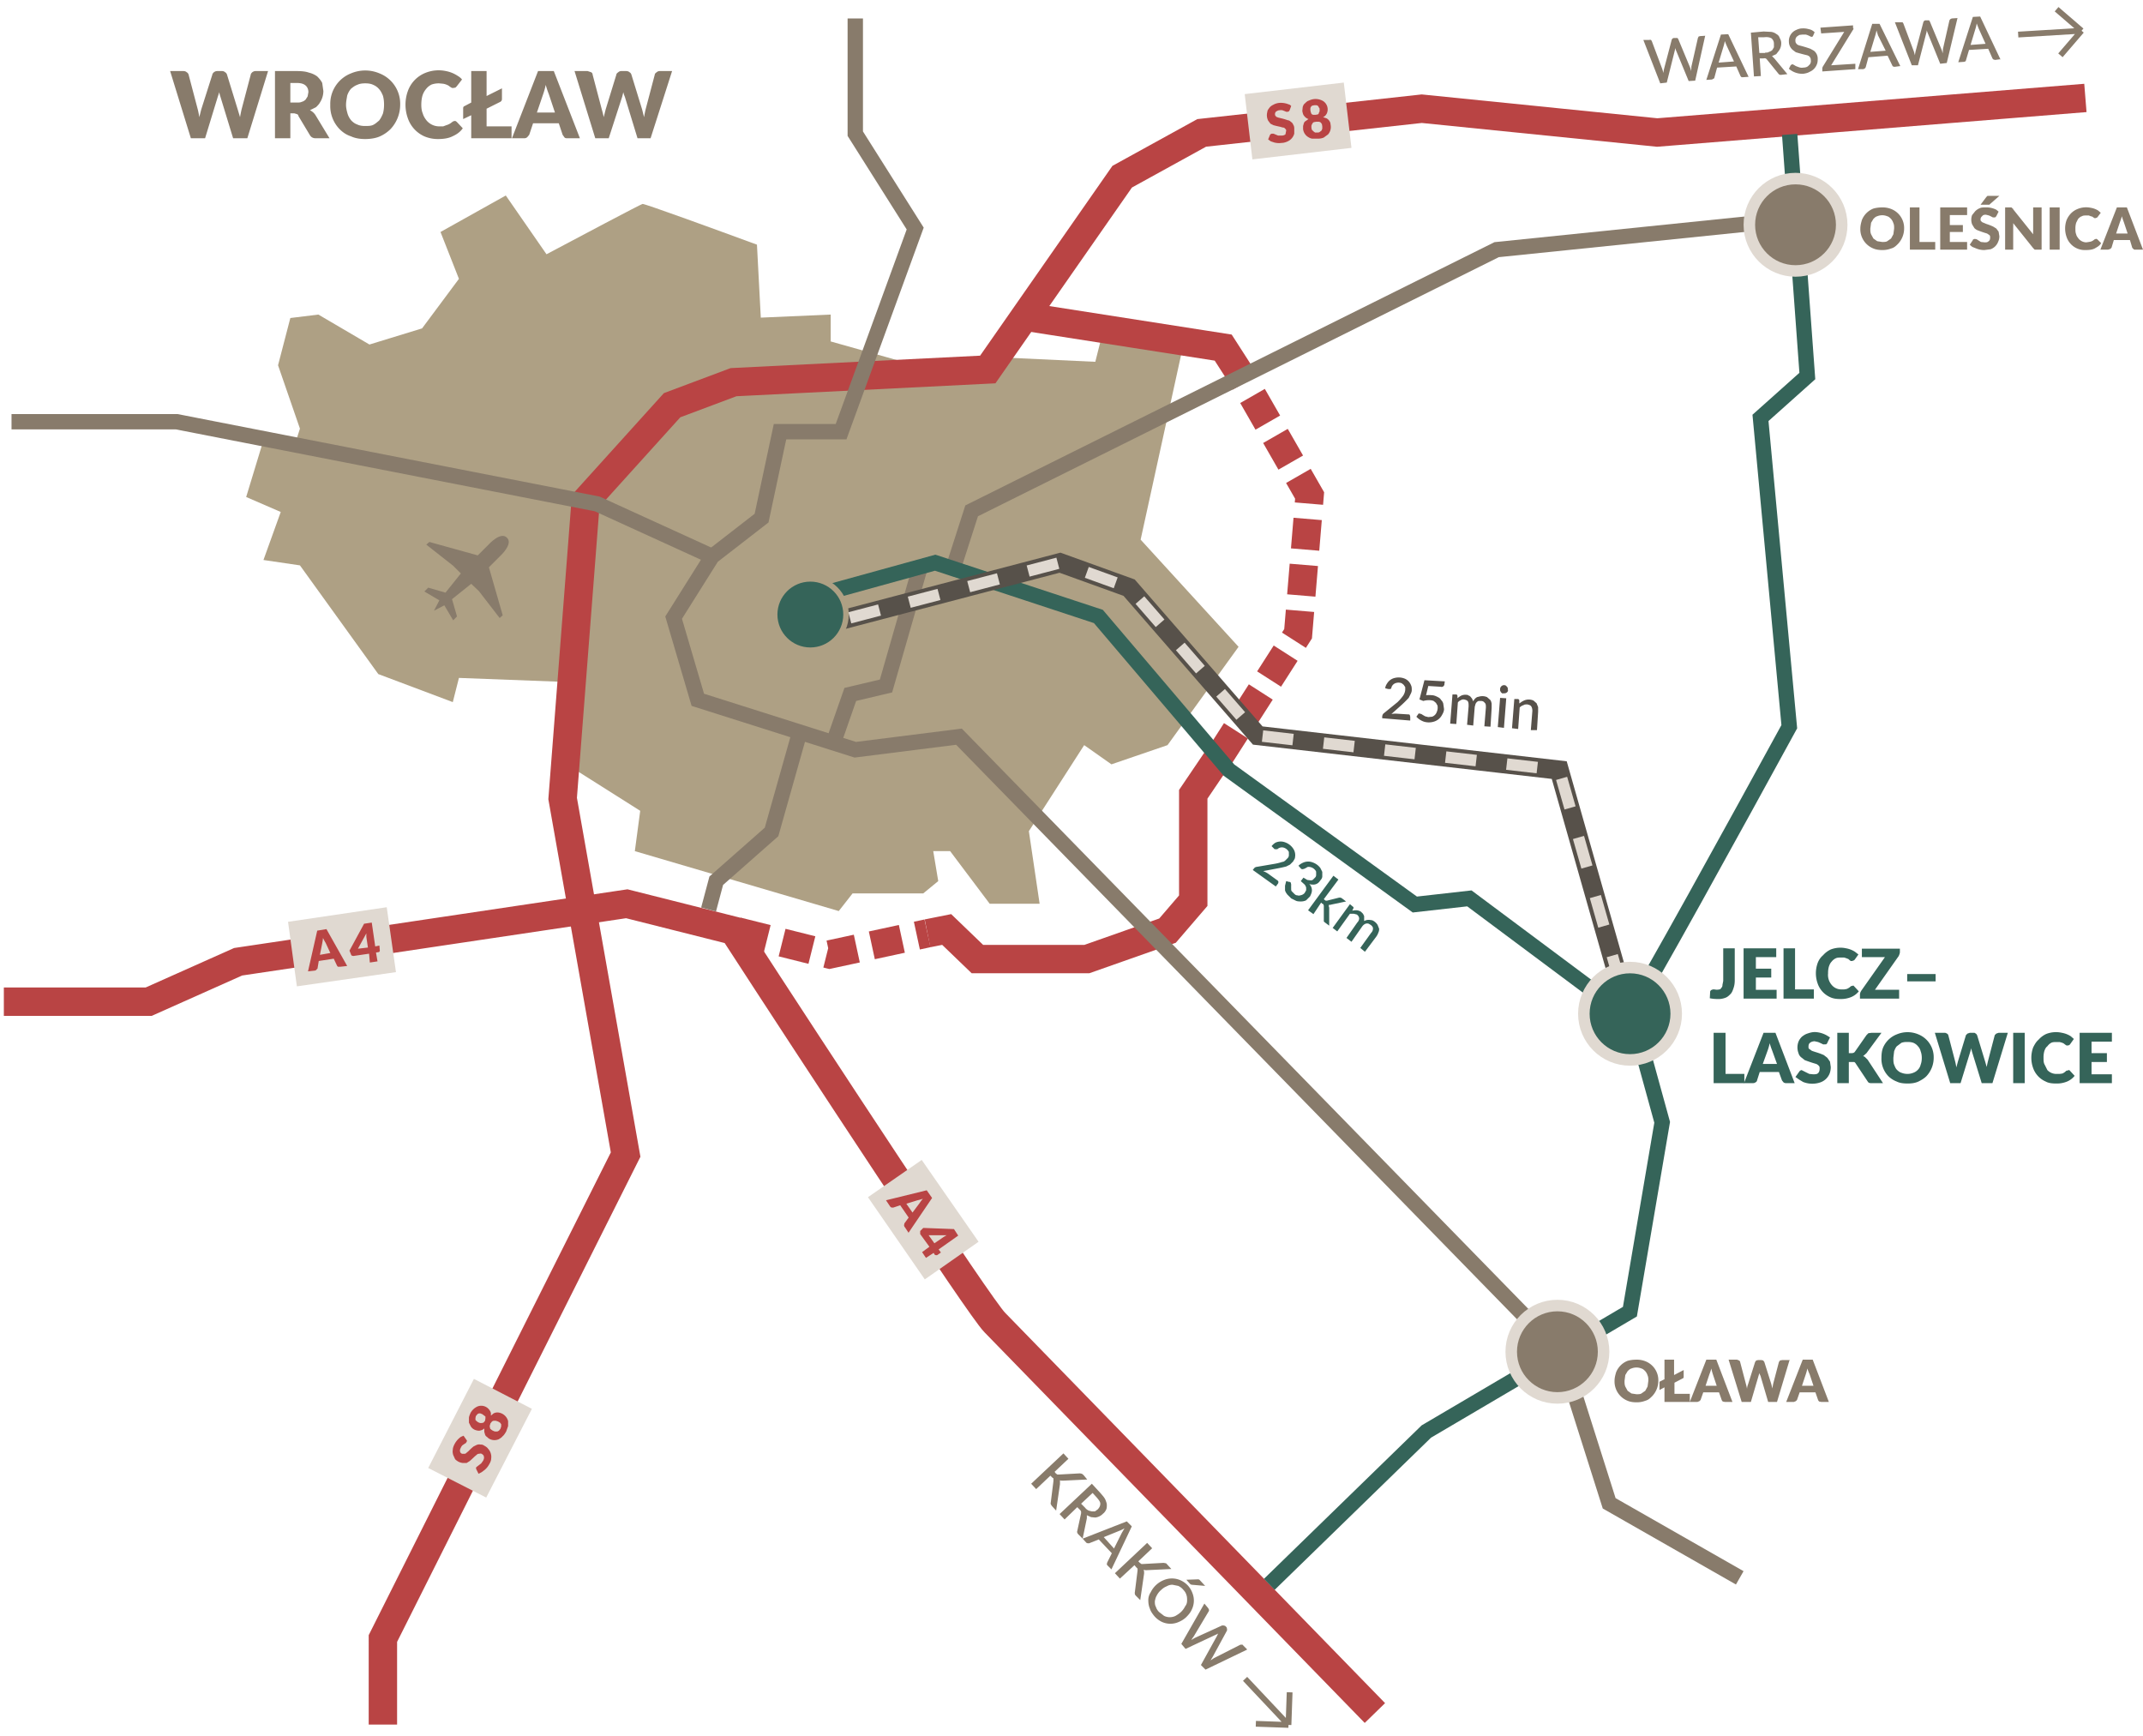 <svg fill="none" xmlns="http://www.w3.org/2000/svg" viewBox="0 0 558 452"><g clip-path="url(#clip0)"><path d="M288 83.5l20.5 4.5-11.5 52.5 25.5 27.9L304 194l-14.6 5-7.1-5-14.4 22.4 2.8 18.9h-13l-10.3-13.7H243l1.3 7.8-3.9 3.2h-18.4l-3.6 4.6-53.1-15.6 1.4-10.5-22.3-14.1 1.5-19.5-26.4-1-1.6 6.3-19.4-7.3-20.4-28.3-9.5-1.4 4.5-12.5-9-3.9 4.5-14.8 7.9 2 1.6-5-5.7-16.5 3.2-12.3 7.3-.9 13.3 7.8 13.7-4.2 9.6-12.9-4.8-12.2 17-9.5 10.6 15.3c8.1-4.3 24.5-13 25-13.1.3-.2 20 7 29.8 10.6l1 19 18.2-.8v7l34.1 9.6 9-5.5 25.8 1.2 2.7-10.7z" fill="#AEA084"/><path d="M543 25.5l-111.5 9-61.3-6.2-57.3 6.3L292.2 46l-35 50.2-66.2 3.3-16 6-22.5 24.9-6 77.5 16.4 92.7-63.2 126V449" stroke="#B94444" stroke-width="7.391"/><path d="M1 260.8h37.7L62 250.4l101.2-15.1 27.8 7c21 32.4 64.1 98.1 68 102L358 446M241.5 243l5-1 8 7.7H283l21-7.4 6.7-7.8v-27.7l6.3-9.3M266 82.3l52.5 8.2 4.5 7" stroke="#B94444" stroke-width="7.391"/><path d="M317.5 197l20.5-32 3-36-17.5-30.5M192 242.5l24 6 25.5-5.5" stroke="#B94444" stroke-width="7.391" stroke-dasharray="8 4"/><path d="M124.4 144.6l2.9-2.9s3.1-3.4 4.7-1.7c1.7 1.6-1.7 4.7-1.7 4.7l-3 3 3.6 12.5-.8.7-5.4-7-2-1.9-5 4 1.3 4.5-1 1-2.3-3.9-2.7 1.4 1.4-2.7-3.9-2.3 1-1 4.5 1.3 4-5-2-2-7-5.5.8-.7 12.6 3.5z" fill="#887B6B"/><path d="M222.7 4.8v30l15.6 24.7-19.3 52.9h-15.9l-4.8 22.5-12.9 10-10 15.9 6.3 21.4 41 13 27-3.4 157 160.8 12.3 38.8 34 19.4" stroke="#887B6B" stroke-width="4"/><path d="M3 109.8h43l109.5 21.4 30 13.7M208.3 190.4l-7.4 26.2-14.4 12.7-2 7.5M467.7 57l-78 8L253 133l-4.5 14m-9 1l-8.8 30.6-9.3 2.2-4.4 12.6" stroke="#887B6B" stroke-width="4"/><path d="M426 267.5l6.8 24.7-8.4 49.3-53 31.2-40.9 39.8M426 260.6c.7 0 26.9-47.6 39.9-71.4l-7.5-80.4 12.2-10.9L466 35M418.4 260.6l-35.8-26.7-14.2 1.6-48.4-35-34-40-42.5-14-29 8" stroke="#356459" stroke-width="4"/><circle cx="405.524" cy="351.934" r="12.024" fill="#887B6B" stroke="#E0D9D1" stroke-width="3"/><circle cx="467.524" cy="58.523" r="12.024" fill="#887B6B" stroke="#E0D9D1" stroke-width="3"/><path d="M451.7 255.2c0 .8-.1 1.4-.3 2-.2.6-.4 1.2-.8 1.6-.4.4-.8.8-1.4 1a5 5 0 01-2 .3 9.5 9.5 0 01-2-.2l.1-1.8.2-.3.5-.2h.4a2.8 2.8 0 001.3 0c.2 0 .4-.2.5-.4.2-.2.3-.4.3-.8l.2-1v-8.5h3v8.3zM457.2 249.2v3h4v2.3h-4v3.2h5.4v2.3H454v-13.1h8.5v2.3h-5.4zM472.3 257.6v2.4h-7.9v-13.1h3v10.7h5zM482.4 256.6h.2l.2.2 1.2 1.3a5 5 0 01-2 1.5 7 7 0 01-2.8.5c-1 0-1.9-.1-2.7-.5a6 6 0 01-3.2-3.5 7.9 7.9 0 010-5.4c.3-.8.8-1.5 1.4-2a6 6 0 012-1.5 7 7 0 014-.3 6.3 6.3 0 012.3.9l.9.7-1 1.4-.3.2-.4.1h-.3a4.1 4.1 0 01-.6-.5l-.5-.2-.6-.2h-.8c-.5 0-1 0-1.4.2a3 3 0 00-1.1.9c-.3.3-.5.7-.7 1.3a6 6 0 00-.2 1.7 4 4 0 001 3.1 3.2 3.2 0 002.4 1.1h.8l.6-.1a3 3 0 001.1-.7l.2-.1h.3zM494.7 248l-.1.4-.2.5-6.2 8.8h6.3v2.3h-10.2v-1.2l.1-.4.2-.4 6.2-8.8h-6V247h9.9v1zM496.6 253.6h7.4v1.9h-7.4v-2zM454.2 279.6v2.4h-8v-13.1h3.1v10.7h4.9z" fill="#356459"/><path d="M462.7 277l-1.3-3.6a16 16 0 01-.6-1.8 14.2 14.2 0 01-.5 1.8L459 277h3.6zm4.8 5H465a1 1 0 01-.6-.2l-.4-.5-.8-2.2h-5l-.7 2.2c0 .2-.2.4-.4.5a1 1 0 01-.6.2h-2.4l5.1-13.1h3.1l5 13.1zM475.8 271.6l-.3.3h-.4a1 1 0 01-.4 0 17.1 17.1 0 00-1.3-.6l-.9-.2c-.5 0-1 .2-1.2.4-.3.2-.4.6-.4 1 0 .3 0 .5.2.6l.7.5.9.3a17.3 17.3 0 012.2.8l.9.7.7 1 .2 1.4c0 .6-.1 1.2-.3 1.7a4 4 0 01-2.4 2.3 6.5 6.5 0 01-4.5-.1l-1-.6-1-.7 1-1.4a.9.9 0 01.6-.4 131.4 131.4 0 002 1l1 .1c.5 0 1 0 1.3-.3.3-.3.4-.7.4-1.2 0-.3 0-.5-.2-.7a2 2 0 00-.7-.5 34 34 0 01-3-1l-1-.8c-.3-.3-.5-.6-.6-1a4.2 4.2 0 010-3c.2-.5.5-.9.9-1.3.4-.3.8-.6 1.4-.8.6-.2 1.2-.4 2-.4a6.8 6.8 0 013.1.9l.8.5-.7 1.4zM481.5 274.2h.5c.5 0 .8-.1 1-.4l3-4.3.5-.5.8-.1h2.6l-3.9 5.3-.9.8c.3 0 .5.2.6.3l.6.6 4 6.1H487l-.4-.1-.2-.2-.2-.3-3-4.5a.9.9 0 00-.4-.4h-1.4v5.5h-3v-13.1h3v5.3z" fill="#356459"/><path d="M503.5 275.4a7 7 0 01-1.9 4.8c-.6.6-1.3 1-2.1 1.4-.9.4-1.8.5-2.8.5-1 0-2-.1-2.8-.5-.8-.3-1.6-.8-2.2-1.4a6.5 6.5 0 01-1.8-4.8c0-1 .1-1.8.4-2.6a6.4 6.4 0 013.6-3.5 7.2 7.2 0 015.6 0 6.4 6.4 0 014 6.1zm-3.1 0c0-.6-.1-1.2-.3-1.7-.1-.5-.4-1-.7-1.3a3 3 0 00-1.2-.9 4 4 0 00-1.5-.2 4 4 0 00-1.6.2l-1.2.9c-.3.3-.5.8-.7 1.3l-.2 1.7c0 .7 0 1.3.2 1.8s.4 1 .7 1.3c.4.4.8.7 1.2.8.5.2 1 .3 1.6.3a4 4 0 001.5-.3 3 3 0 001.2-.8c.3-.3.6-.8.7-1.3.2-.5.3-1.1.3-1.8zM522.8 268.9l-4 13.1H516l-2.5-8.1a4.8 4.8 0 01-.2-1 27.9 27.9 0 01-.3 1l-2.5 8.1h-2.7l-4-13.1h2.5c.2 0 .4 0 .6.2.2 0 .3.2.4.4l1.8 6.9a19 19 0 01.3 1.5l.4-1.5 2.1-6.9.4-.4.6-.2h1c.2 0 .4 0 .5.2.2 0 .3.3.4.4l2.1 6.9.4 1.4a29.3 29.3 0 01.3-1.4l1.8-6.9.4-.4.6-.2h2.4zM527.2 282h-3v-13.1h3V282zM538.5 278.6h.3l.2.2 1.2 1.3a5 5 0 01-2 1.5 7 7 0 01-2.8.5c-1 0-2-.1-2.7-.5a6 6 0 01-3.3-3.5 7.9 7.9 0 010-5.4c.4-.8.8-1.5 1.4-2a6 6 0 012-1.5 7 7 0 014.1-.3 6.3 6.3 0 012.3.9l.8.7-1 1.4-.2.2-.4.1h-.3a4.1 4.1 0 01-.7-.5l-.4-.2-.7-.2h-.8c-.5 0-1 0-1.4.2a3 3 0 00-1 .9c-.4.3-.6.7-.8 1.3a6 6 0 00-.2 1.7c0 .7 0 1.3.3 1.8l.7 1.4a3.2 3.2 0 002.5 1h.7l.7-.1a3 3 0 001-.7l.3-.1h.3zM544.6 271.2v3h4v2.3h-4v3.2h5.3v2.3h-8.4v-13.1h8.4v2.3h-5.3z" fill="#356459"/><path d="M431.8 359.5a5.8 5.8 0 01-1.6 4c-.5.5-1 1-1.8 1.2a6 6 0 01-2.3.4c-.8 0-1.6-.1-2.3-.4a5.4 5.4 0 01-3.4-5.2c0-.8.2-1.5.4-2.2a5.3 5.3 0 013-3c.7-.2 1.5-.3 2.3-.3a6 6 0 012.3.4 5.3 5.3 0 013.4 5.1zm-2.6 0c0-.5 0-1-.2-1.4a3 3 0 00-.6-1.1c-.3-.3-.6-.6-1-.7a3.4 3.4 0 00-2.6 0c-.4.1-.7.4-1 .7l-.6 1-.2 1.5c0 .6 0 1 .2 1.5l.6 1.1 1 .7 1.3.2c.5 0 1 0 1.3-.2l1-.7.6-1.1.2-1.5zM440 363v2h-6.6v-3.8l-1.3.7V360c0-.2 0-.3.3-.4l1-.5v-5.1h2.5v4l2.5-1.3v1.7c0 .2 0 .4-.3.5L436 360v2.9h4zM447 360.8l-1-3a13.3 13.3 0 01-.4-1.5 11.8 11.8 0 01-.5 1.5l-1 3h3zm4 4.2h-1.9l-.5-.1a1 1 0 01-.3-.4l-.7-2h-4.1l-.7 2-.3.3-.5.2h-2l4.3-11h2.6l4.2 11zM466 354l-3.3 11h-2.3l-2-6.8a4 4 0 01-.3-.7 23.2 23.2 0 01-.2.7l-2 6.8h-2.4l-3.4-11h2.2l.5.2c.2.1.3.3.3.4l1.5 5.7a15.8 15.8 0 01.3 1.3c0-.5.2-1 .3-1.3l1.8-5.7.3-.4.5-.1h.8l.5.1.3.4 1.8 5.7.3 1.2a24.4 24.4 0 01.2-1.2l1.5-5.7.3-.4.6-.1h2zM472.2 360.8l-1-3a13.3 13.3 0 01-.6-1.5 11.8 11.8 0 01-.4 1.5l-1 3h3zm4 4.2h-2l-.5-.1a1 1 0 01-.3-.4l-.7-2h-4.1l-.7 2-.3.3-.5.2h-2l4.3-11h2.6l4.2 11zM495.8 59.5a5.8 5.8 0 01-1.6 4c-.5.5-1 1-1.8 1.2a6 6 0 01-2.3.4c-.8 0-1.6-.1-2.3-.4a5.4 5.4 0 01-3.4-5.2c0-.8.2-1.5.4-2.2a5.3 5.3 0 013-3c.7-.2 1.5-.3 2.3-.3a6 6 0 012.3.4 5.3 5.3 0 013.4 5.1zm-2.6 0c0-.5 0-1-.2-1.4a3 3 0 00-.6-1.1c-.3-.3-.6-.6-1-.7a3.4 3.4 0 00-2.6 0c-.4.1-.7.4-1 .7l-.6 1-.2 1.5c0 .6 0 1 .2 1.5l.6 1.1 1 .7 1.3.2c.5 0 1 0 1.3-.2l1-.7.6-1.1.2-1.5zM503.9 63v2h-6.6V54h2.5v9h4zM507.7 56v2.6h3.4v1.8h-3.4V63h4.5v2h-7V54h7v2h-4.5zM519.8 56.3l-.3.3h-.3-.3a14.3 14.3 0 00-1-.5l-.8-.2c-.5 0-.8.1-1 .4a1 1 0 00-.4.8c0 .2 0 .4.2.5.1.2.3.3.6.4l.7.3a14.4 14.4 0 011.8.7l.8.5.6.8.2 1.2c0 .5-.1 1-.3 1.4a3.3 3.3 0 01-2 2l-1.6.2a5.4 5.4 0 01-2.1-.4l-1-.4a4 4 0 01-.7-.6l.8-1.2s0-.2.2-.2l.3-.1.5.1a107.7 107.7 0 001.1.7l1 .1c.4 0 .7 0 1-.3.3-.2.4-.5.4-1 0-.2 0-.4-.2-.6l-.6-.4a28.4 28.4 0 01-2.6-.9 3 3 0 01-.7-.5l-.6-1a3.5 3.5 0 010-2.4l.8-1c.3-.3.7-.6 1.2-.8.4-.2 1-.2 1.6-.2a5.7 5.7 0 012.7.6l.6.5-.6 1.2zm.8-5.3l-2.4 2.1-.2.2h-2.3l1.5-2 .1-.1.2-.2h3.1zM531.6 54v11h-1.8l-.4-.4-5.2-6.5a7.6 7.6 0 010 1V65h-2.1V54h1.6l.2.1.1.2c.1 0 .2 0 .2.2l5.2 6.5a9 9 0 010-1.1V54h2.2zM536.3 65h-2.6V54h2.6v11zM545.7 62.2h.2l.2.1 1 1c-.4.7-1 1-1.7 1.4-.6.3-1.4.4-2.3.4a5 5 0 01-5-3.4 6.6 6.6 0 010-4.4c.3-.7.7-1.3 1.2-1.8a5 5 0 011.7-1.1 5.8 5.8 0 013.4-.3 5.3 5.3 0 011.9.7l.7.6-.9 1.2-.2.1-.3.1h-.2a3.5 3.5 0 01-.6-.4l-.4-.1-.5-.2h-.7c-.4 0-.8 0-1.1.2-.4.1-.7.4-1 .7l-.5 1a5 5 0 00-.2 1.5c0 .6 0 1 .2 1.5.1.5.4.8.6 1.1a2.7 2.7 0 002 1l.7-.1.5-.1a2.4 2.4 0 001-.6h.1l.2-.1zM554 60.8l-1-3a13.3 13.3 0 01-.5-1.5 11.8 11.8 0 01-.5 1.5l-1 3h3zm4 4.2h-2c-.2 0-.4 0-.5-.2a1 1 0 01-.3-.3l-.6-2h-4.2l-.6 2-.3.3-.6.2h-2l4.3-11h2.6l4.2 11z" fill="#887B6B"/><path d="M332.6 229.2c.2.1.2.3.3.4l-.1.4-.6.8-6-4.3.4-.5a1 1 0 01.6-.3l4.7-.8a13.6 13.6 0 002-.5c.3 0 .6-.2.8-.4l.6-.6c.2-.2.3-.5.3-.7v-.6c0-.2 0-.4-.2-.6a2.2 2.2 0 00-1.1-.8 1.7 1.7 0 00-1.7.4h-.5c-.1 0-.3 0-.4-.2l-.6-.6a4 4 0 011-.9 3.2 3.2 0 012.5-.1 4.2 4.2 0 012.1 1.6 3 3 0 01.5 2.3c0 .4-.3.7-.5 1.1l-.8.8-1 .5a32.6 32.6 0 01-2.3.5l-3.7.7a5.9 5.9 0 011.2.6l2.5 1.8zM338.1 225.4a4 4 0 011.2-.8 3.2 3.2 0 012.4-.1 4.2 4.2 0 012.1 1.5l.5 1v1.2c0 .3-.2.7-.5 1a3 3 0 01-.6.7 2.1 2.1 0 01-1.5.4c-.2 0-.5 0-.8-.2.5.6.7 1.1.7 1.7 0 .5-.2 1-.5 1.6l-1 1a3 3 0 01-1.3.3c-.5 0-1 0-1.4-.2l-1.2-.6-1-1c-.3-.4-.5-.7-.6-1.1v-1.2l.3-1.2.7.2c.2 0 .3 0 .5.2l.1.5a19.5 19.5 0 000 1.2c0 .2 0 .4.2.6l.6.6c.3.3.5.4.8.4.3.1.5.1.8 0a1.8 1.8 0 001.1-.6l.4-.7v-.7a2 2 0 00-.4-.8l-1-.9.7-.9 1 .6.8.1c.3 0 .5 0 .7-.2l.5-.5c.2-.2.3-.4.3-.7v-.6c0-.2 0-.4-.2-.6a2.2 2.2 0 00-1.7-.9c-.2 0-.4 0-.6.2l-.6.3-.4.1c-.2 0-.3 0-.5-.2l-.6-.7zM348.5 229l-3.8 5.1.2.2.3.2h.3l3.2-.8h.3l.3.1 1.2.9-3.8.8a2 2 0 01-.7.1v.4l.1.3v4.7l-1.2-.9a.9.9 0 01-.2-.2V235.8l-.1-.3s-.1-.2-.3-.2l-.3-.3-2 3-1.4-1 6.6-9 1.3 1zM347 241.6l4.5-6.2.7.6c.2.1.3.3.2.5l-.3.6a4.5 4.5 0 011.2-.1 2.4 2.4 0 011.1.4l.5.5.3.6V239.8a2.4 2.4 0 011.4-.3l.7.1a3.1 3.1 0 011.4 1.2l.4 1c0 .3 0 .6-.2 1a4 4 0 01-.5 1l-3 4-1.2-1 2.8-3.9c.4-.4.5-.8.5-1.2 0-.3-.2-.6-.6-.9l-.5-.3a1.3 1.3 0 00-1.2.2 2 2 0 00-.5.5l-2.8 4-1.3-1 2.8-4c.4-.4.5-.8.5-1.1 0-.3-.2-.7-.6-1l-.8-.2h-1l-3.3 4.6-1.3-1z" fill="#356459"/><path d="M366.7 186c.2 0 .3 0 .4.2l.1.4v1l-7.3-.6v-.5l.1-.4.2-.3 3.7-3a13.4 13.4 0 001.4-1.6 3.3 3.3 0 00.6-1.6v-.7l-.4-.6-.5-.4a2.2 2.2 0 00-1.4-.1 1.7 1.7 0 00-1.3 1.2c0 .2-.2.4-.3.4h-.5l-.8-.2c0-.5.3-1 .5-1.3a3.1 3.1 0 012-1.4 4.2 4.2 0 012.6.2 3 3 0 011.6 1.7c.2.4.2.8.2 1.3 0 .4-.2.8-.3 1l-.5 1a32 32 0 01-1.7 1.7l-2.8 2.5a6 6 0 011.2-.1l3.2.2zM371.3 181a7.6 7.6 0 011.5 0c.5 0 1 .2 1.4.4.4.2.8.4 1 .8.3.3.5.6.6 1l.2 1.4c0 .5-.2 1-.5 1.5a3.5 3.5 0 01-2.2 1.8 4.4 4.4 0 01-2.5 0 4.7 4.7 0 01-2-1.3l.5-.7c0-.1.2-.2.4-.1l.4.1a12.2 12.2 0 001 .6l.8.2 1-.1a2 2 0 001.2-1.2 2.9 2.9 0 00.2-1.7l-.4-.7-.6-.5a3 3 0 00-1-.2 5.2 5.2 0 00-1.7.2l-1-.4 1.3-5 5.3.3-.1.7c0 .3-.1.4-.3.6-.1.1-.4.2-.7.1l-3.2-.2-.6 2.5zM377.6 188.4l.6-7.6h1c.1 0 .3.2.3.4v.6a4.5 4.5 0 011-.7 2.5 2.5 0 011.3-.2c.2 0 .4 0 .6.2.2 0 .4.2.5.3l.4.5.3.7a2.4 2.4 0 011-1.1l.8-.2a3.1 3.1 0 011.8.2l.8.7c.2.2.3.5.4 1v1.1l-.3 4.9-1.6-.1.4-4.9c0-.5 0-1-.3-1.2-.2-.3-.5-.5-1-.5h-.6a1.4 1.4 0 00-.8.8l-.2.7-.4 4.9-1.6-.2.4-4.8c0-.6 0-1-.2-1.3-.2-.3-.6-.4-1-.5-.3 0-.6 0-.8.2-.3.1-.6.3-.8.6l-.4 5.6-1.6-.1zM392.2 181.8l-.6 7.7-1.6-.2.6-7.6 1.6.1zm.5-2.2l-.1.4a1 1 0 01-1 .5 1 1 0 01-.5 0l-.3-.3-.2-.4v-.4a1 1 0 01.3-.7 1 1 0 011.2-.2l.3.3.2.3v.5zM395.7 183.1a4.9 4.9 0 011.1-.7 3 3 0 012.5 0l.8.7.4 1v1.2l-.3 4.8h-1.6l.4-5c0-.5-.1-.9-.3-1.2-.2-.3-.6-.4-1-.5-.4 0-.8 0-1 .2-.4.1-.7.3-1 .6l-.4 5.6-1.6-.2.6-7.6h1c.2.1.3.2.3.4v.7z" fill="#57514A"/><path fill="#E0D9D1" d="M240 302l14.8 21.3-14 9.8-14.8-21.4z"/><path d="M237.6 315.7l1.8-2.4a11.7 11.7 0 01.9-1.2 11 11 0 01-1.4.4l-2.9.9 1.6 2.3zm-1 5.3l-1-1.5a.8.8 0 01-.2-.5l.1-.5 1.1-1.5-2.2-3.2-1.8.6h-.4a.8.8 0 01-.5-.4l-1-1.5 10.6-2.6 1.4 2-6.1 9zM243.3 323.7l2.2-1.5a10.6 10.6 0 011-.6h-4.7l1.5 2.1zm1.7 2.4l-1 .7h-.3l-.3-.1-.3-.5-2 1.3-1-1.5 1.9-1.4-2.4-3.3v-.4-.4l.8-.8 8 .3 1.1 1.7-5.1 3.6.6.8z" fill="#B94444"/><path fill="#E0D9D1" d="M75 240l25.7-3.8 2.4 16.9-25.8 3.7z"/><path d="M86 248.1l-1.2-2.6a12.8 12.8 0 01-.7-1.3 11 11 0 01-.2 1.4l-.6 3 2.8-.5zm4.4 3.4l-1.8.2H88a1 1 0 01-.3-.4l-.8-1.7-3.9.6-.3 1.8c0 .2-.1.3-.3.4 0 .2-.2.2-.4.3l-1.8.2 2.4-10.6 2.4-.4 5.4 9.6zM95.8 246.7l-.4-2.7a10.8 10.8 0 010-1l-2.2 4 2.6-.3zm3-.5l.1 1.3a.4.4 0 01-.4.4l-.6.1.4 2.3-2 .3-.2-2.3-4.1.6-.4-.1a.5.5 0 01-.2-.3l-.4-1 3.8-7 2-.3.9 6.2 1-.2z" fill="#B94444"/><path fill="#E0D9D1" d="M324.1 24.5l25.8-3 2 17-25.8 3z"/><path d="M335.8 28.7l-.2.3-.3.1h-.4a12.9 12.9 0 00-1-.4 2 2 0 00-.7 0c-.4 0-.7.2-1 .4a1 1 0 00-.2.8c0 .2.2.3.3.5l.5.2.8.2a13.5 13.5 0 011.7.5c.3 0 .6.2.8.4.3.2.5.4.6.7.2.3.3.6.3 1v1.4a3.1 3.1 0 01-1.7 2c-.4.2-1 .4-1.5.4a5 5 0 01-2-.1l-.9-.3-.7-.5.5-1.2a.7.7 0 01.5-.3h.4a88 88 0 001.2.5h.9c.4 0 .7-.1 1-.3l.2-1c0-.2-.1-.4-.3-.5-.1-.2-.3-.3-.6-.3l-.7-.2a26.5 26.5 0 01-1.7-.4l-.8-.4-.6-.8a3.2 3.2 0 01-.2-2.3c0-.4.3-.7.5-1 .3-.4.6-.6 1-.8a4 4 0 011.5-.5 5.3 5.3 0 012.6.4c.2 0 .4.2.6.4l-.4 1.1zM343 34.5c.3 0 .5 0 .7-.2l.4-.3.2-.5v-.6l-.1-.6-.3-.4a1 1 0 00-.5-.2h-.7l-.6.1a1 1 0 00-.4.4l-.2.4a2.5 2.5 0 00.1 1.2l.4.4.4.3h.7zm-.8-7.1l-.5.1a1 1 0 00-.5.7v.5l.1.5.2.5.4.2h.6l.6-.1c.2-.1.3-.2.3-.4l.2-.4v-.5c0-.2 0-.4-.2-.5a1 1 0 00-.2-.4 1 1 0 00-.4-.2h-.6zm2.3 3.1l.9.3a2.1 2.1 0 011 1.2l.1.7a2.9 2.9 0 01-.7 2.3l-1.1.8c-.4.2-1 .3-1.4.3h-1.5c-.5 0-1-.3-1.3-.5a2.8 2.8 0 01-1.2-2v-.8l.2-.7c.1-.3.3-.5.5-.6l.7-.5c-.5-.2-.8-.4-1.1-.8-.3-.3-.4-.8-.5-1.3l.1-1c.1-.4.3-.8.6-1 .3-.3.6-.6 1-.7a4 4 0 011.3-.4 3.9 3.9 0 012.4.5 2.6 2.6 0 011 3.2c-.2.4-.5.8-1 1z" fill="#B94444"/><path fill="#E0D9D1" d="M111.5 382.2l11.9-23.2 15.1 7.8-11.9 23.1z"/><path d="M121.4 374.8l.2.3-.1.3-.2.3a13.4 13.4 0 00-.9.6 2 2 0 00-.4.6c-.2.4-.3.7-.2 1 0 .3.3.5.5.6h.6c.2 0 .3 0 .5-.2l.6-.5a13.7 13.7 0 011.3-1.2l.8-.4c.3-.1.6-.2 1-.1.3 0 .6 0 1 .3.4.2.8.5 1 .8a3.1 3.1 0 01.8 2.5c0 .5-.2 1-.5 1.5a5 5 0 01-1.2 1.5l-.8.6-.8.4-.6-1.2a.7.7 0 010-.5 85.7 85.7 0 001.3-1l.5-.7c.2-.4.3-.8.2-1 0-.4-.3-.6-.6-.8a.8.8 0 00-.6 0c-.2 0-.4 0-.6.2l-.6.5a26.1 26.1 0 01-1.3 1.2l-.8.5h-1a3.2 3.2 0 01-2-1l-.5-1.1c-.1-.4-.2-.8-.1-1.3 0-.5.2-1 .4-1.4a5.3 5.3 0 011.7-2l.7-.3.7 1zM130.3 372l.2-.6v-.6l-.3-.4-.5-.3-.6-.2h-.5a1 1 0 00-.5.2l-.4.5-.2.7.1.5c0 .2.2.3.3.4a2.5 2.5 0 001 .5h.6l.4-.2.4-.5zm-6.4-3.3l-.1.5v.5l.3.3.4.3.5.2h.4l.5-.1.4-.5.1-.6v-.5l-.4-.3-.4-.3-.5-.2a1 1 0 00-.4 0 1 1 0 00-.4.2l-.4.5zm4-.2l.6-.5a2.1 2.1 0 011.5-.2 3 3 0 012.3 2.2v1.3l-.5 1.4c-.3.5-.6 1-.9 1.2-.3.4-.7.6-1 .8a2.8 2.8 0 01-2.5-.1 3 3 0 01-.6-.5c-.2-.1-.4-.3-.5-.6l-.2-.7v-.9c-.4.4-.8.5-1.3.6-.4 0-.9-.1-1.3-.3-.4-.2-.7-.5-.9-.8l-.5-1v-1.2c0-.4.2-.8.4-1.3a3.9 3.9 0 011.8-1.7 2.6 2.6 0 013.2 1c.3.4.4.8.3 1.3z" fill="#B94444"/><path d="M69.8 18.5L64.4 36h-3.7l-3.3-10.8a6.4 6.4 0 01-.3-1.2 37.2 37.2 0 01-.4 1.2L53.4 36h-3.7l-5.4-17.5h3.4c.4 0 .7.1.9.3.2.1.4.3.5.6l2.4 9.1a25.3 25.3 0 01.4 2l.5-2 2.9-9.1c0-.2.2-.4.4-.6.3-.2.5-.3.9-.3h1.2c.3 0 .6.1.8.3.2.1.4.3.5.6l2.8 9.1.6 2a39 39 0 01.4-2l2.4-9.1c0-.2.2-.4.4-.6.3-.2.5-.3.9-.3h3.2zM77.2 26.7c.6 0 1 0 1.4-.2.4-.1.7-.3 1-.6l.5-.8.2-1.1c0-.8-.3-1.4-.8-1.8-.5-.4-1.2-.6-2.3-.6h-1.6v5.1h1.6zm8.6 9.3h-3.6c-.7 0-1.2-.3-1.5-.8l-3-5c0-.3-.2-.4-.4-.5l-.7-.2h-1V36h-4V18.5h5.6c1.3 0 2.4.1 3.2.4a6 6 0 012.2 1c.6.6 1 1.1 1.3 1.7l.3 2.1a5.5 5.5 0 01-.9 3c-.2.4-.6.8-1 1.2l-1.6.8a3.5 3.5 0 011.4 1.2l3.7 6.1zM104.2 27.3a9.3 9.3 0 01-2.5 6.3c-.8.8-1.8 1.5-3 2-1 .4-2.3.6-3.6.6-1.4 0-2.6-.2-3.7-.7-1.2-.4-2.1-1-3-1.9a8.6 8.6 0 01-2.4-6.3 8.5 8.5 0 015.4-8.2 9.5 9.5 0 017.4 0 8.5 8.5 0 015.4 8.2zm-4.2 0c0-1-.1-1.7-.3-2.4-.3-.7-.6-1.3-1-1.7-.4-.5-1-.9-1.5-1.1-.6-.3-1.3-.4-2.1-.4s-1.5.1-2.1.4c-.6.2-1.1.6-1.6 1a5 5 0 00-1 1.8c-.1.7-.3 1.5-.3 2.4 0 .8.2 1.6.4 2.3a5 5 0 001 1.8c.4.4.9.8 1.5 1 .6.3 1.3.4 2 .4.9 0 1.6 0 2.2-.3.6-.3 1-.7 1.5-1.1.4-.5.7-1.1 1-1.8.2-.7.3-1.5.3-2.3zM118.3 31.5h.3l.3.2 1.6 1.7c-.7 1-1.6 1.6-2.7 2.1-1 .5-2.3.7-3.7.7a9 9 0 01-3.6-.7 8 8 0 01-4.3-4.7 10.5 10.5 0 010-7.1 8 8 0 014.5-4.7 9.2 9.2 0 015.4-.5 8.4 8.4 0 013 1.2c.5.3.9.6 1.2 1l-1.4 1.8-.3.3-.5.1h-.4a5.5 5.5 0 01-.9-.6 4.5 4.5 0 00-1.4-.5l-1.1-.1c-.7 0-1.3.1-1.9.3a4 4 0 00-1.4 1.1 5 5 0 00-1 1.8c-.2.7-.3 1.5-.3 2.4 0 .8.1 1.6.4 2.3.2.7.6 1.3 1 1.8a4.3 4.3 0 003.3 1.5h1l.8-.3a4 4 0 001.5-.8l.3-.2.3-.1zM133.2 32.8V36h-10.5v-6l-2.1 1v-2.8c0-.3.1-.5.4-.6l1.7-.9v-8.2h4V25l4-2v2.7c0 .4-.1.6-.4.8l-3.6 1.8v4.6h6.5zM144.5 29.3l-1.6-4.8a21.2 21.2 0 01-.8-2.4 18.9 18.9 0 01-.7 2.5l-1.6 4.7h4.7zM151 36h-3.2c-.3 0-.6 0-.8-.2l-.5-.7-1-3h-6.7l-1 3-.5.6c-.2.2-.5.3-.8.3h-3.2l6.8-17.5h4.1L151 36zM175 18.5L169.4 36H166l-3.3-10.8a6.4 6.4 0 01-.4-1.2 37.2 37.2 0 01-.3 1.2L158.5 36H155l-5.4-17.5h3.4l.9.3c.2.1.4.3.4.6l2.4 9.1a25.3 25.3 0 01.5 2l.5-2 2.8-9.1c0-.2.2-.4.5-.6.2-.2.5-.3.8-.3h1.2c.4 0 .7.1.9.3.2.1.4.3.5.6l2.8 9.1.5 2a39 39 0 01.4-2l2.4-9.1c0-.2.2-.4.5-.6.2-.2.5-.3.8-.3h3.2zM444 9.3L441.4 21l-1.7.1-3.3-8a6.4 6.4 0 01-.2-.6 4.3 4.3 0 01-.1.6l-2.1 8.4-1.7.2-4.4-11.3h1.6c.1-.1.3 0 .4 0l.2.3 2.7 7.2a8.1 8.1 0 01.3 1.1 14.8 14.8 0 01.2-1.1l2-7.6a.7.7 0 01.5-.4h1l.2.3 3 7.2.2.5.1.6.1-.6v-.5l1.7-7.5.2-.4.4-.1 1.5-.1zM451.5 16l-1.9-4.1-.5-1.2a8.3 8.3 0 01-.3 1.3l-1.3 4.3 4-.3zm3.8 4l-1.4.1h-.4a.8.8 0 01-.3-.3l-1.1-2.5-5 .3-.7 2.6c0 .1-.1.3-.3.3l-.3.2-1.5.1L448.1 9l1.9-.1 5.3 11.1zM459.6 13.7c.4 0 .8 0 1-.2.4-.1.7-.3.9-.5l.4-.7v-.9c0-.6-.2-1-.6-1.4-.5-.3-1.1-.4-2-.3h-1.5l.3 4.1h1.5zm5.8 5.6l-1.7.2c-.3 0-.5-.1-.7-.4l-3-3.7a.9.9 0 00-.3-.2 1 1 0 00-.5 0h-1l.3 4.6-1.8.1-.8-11.4 3.3-.3 2 .1c.6.1 1 .3 1.4.6.4.2.7.6.8 1 .2.3.4.8.4 1.3a3.3 3.3 0 01-.6 2l-.7.9-1.1.5.6.6 3.4 4.1zM472.1 9.3l-.1.2-.3.1-.3-.1a5 5 0 00-1.2-.5h-.9l-.8.1-.6.4a1.4 1.4 0 00-.4 1.2c0 .3.1.5.3.7.1.2.4.3.6.4a30.3 30.3 0 013 .9l.9.5a2.6 2.6 0 011 2c0 .5 0 1-.2 1.5a3.4 3.4 0 01-1.9 2c-.5.3-1 .4-1.6.5a5.2 5.2 0 01-2.1-.3 5.3 5.3 0 01-1.7-1l.5-1h.1l.3-.2.4.2.5.3.8.3c.3.1.7.2 1.1.1.7 0 1.2-.2 1.5-.6.4-.3.6-.8.5-1.4 0-.3-.1-.6-.3-.8-.1-.2-.4-.3-.6-.4a48.6 48.6 0 01-3-.8l-.8-.6a2.8 2.8 0 01-1-2.1 3.1 3.1 0 011.9-3.1c.4-.2 1-.4 1.5-.4a5 5 0 011.8.2c.6.1 1.1.4 1.5.8l-.4.9zM482.6 7.3v.3l-.2.3-5.6 9.1 6.3-.4V18l-8.6.6V18v-.3l.1-.3 5.6-9.1-6 .4-.2-1.5 8.5-.6v.7zM491 13.2l-2-4-.4-1.3a8.3 8.3 0 01-.3 1.3l-1.3 4.3 4-.3zm3.8 4l-1.5.2-.4-.1a.8.8 0 01-.2-.3l-1.2-2.5-5 .4-.7 2.6-.2.3-.4.2h-1.4l3.7-11.8h1.9l5.4 11zM509.7 4.7l-2.8 11.7-1.7.2-3.3-8.1a6.4 6.4 0 01-.2-.6 4.3 4.3 0 01-.1.6l-2.2 8.5h-1.6l-4.4-11.2h2l.2.3 2.7 7.2a9.7 9.7 0 01.3 1.1 14.8 14.8 0 01.2-1.1l2-7.5a.7.7 0 01.5-.5h1l.2.3 3 7.2.2.5.1.6.1-.6v-.5l1.7-7.5.2-.3.4-.2 1.5-.1zM517 11.4l-1.8-4-.5-1.3a8.7 8.7 0 01-.3 1.3l-1.3 4.3 4-.3zm4 4l-1.5.2-.4-.1a.8.8 0 01-.3-.3l-1.1-2.5-5 .3-.8 2.7s0 .2-.2.3l-.3.1-1.5.1 3.8-11.8 1.9-.1 5.3 11.2z" fill="#887B6B"/><path d="M535.5 2.4L542 8m0 0l-5.5 6.4m5.5-6.4L525.5 9" stroke="#887B6B" stroke-width="1.5"/><path d="M274.6 383.2l.3.4.4.3h.5l5.4-.3.5.1.4.3 1 1.2-6.3.3h-.5l-.3-.1v1l-1 6.9-1.1-1.2-.2-.3-.1-.2a.7.7 0 010-.4l.7-5.6v-.2-.3-.2l-.3-.2-.5-.5-3.7 3.5-1.3-1.4 8.4-7.9 1.3 1.4-3.6 3.4zM282.5 392.5c.3.4.6.6 1 .8l.8.2h.8l.7-.5c.5-.5.7-1 .7-1.5s-.4-1-1-1.7l-1-1.1-3 2.8 1 1zm-.6 8.1l-1.2-1.2c-.2-.3-.3-.5-.2-.8l1-4.6v-.4a1 1 0 00-.2-.4l-.8-.8-3.3 3.2-1.3-1.4 8.4-7.9 2.3 2.5c.5.6.9 1 1.2 1.6.2.5.4 1 .4 1.4 0 .5 0 .9-.2 1.3s-.5.8-.8 1a3.3 3.3 0 01-2 1l-1.1-.1-1.1-.5v.8l-1.1 5.3zM290.1 403.1l2-4 .7-1.2a8.4 8.4 0 01-1.2.6l-4.2 1.7 2.7 3zm-.7 5.5l-1-1a.6.6 0 01-.2-.4l.1-.4 1.2-2.4-3.4-3.6-2.5 1h-.4l-.3-.1-1-1.1 11.5-4.5 1.3 1.3-5.3 11.2zM296.4 406.5l.4.4.4.3h.4l5.4-.3.5.1c.2 0 .3.2.4.3l1.1 1.2-6.3.3a3 3 0 01-.5 0l-.4-.1.1.5v.5l-1 6.9-1.2-1.2-.2-.3v-.2a.7.7 0 010-.4l.7-5.6v-.2-.3l-.2-.2-.2-.2-.4-.5-3.8 3.5-1.3-1.4 8.4-7.9 1.3 1.4-3.6 3.4z" fill="#887B6B"/><path d="M308.9 421c-.6.6-1.3 1-2 1.3a5.3 5.3 0 01-4.3 0 6 6 0 01-2-1.5c-.5-.6-1-1.3-1.2-2-.3-.7-.4-1.4-.4-2.2 0-.7.2-1.4.6-2a6.5 6.5 0 013.4-3.2 5.5 5.5 0 014.3 0 6 6 0 012 1.4 6 6 0 011.2 2 5.3 5.3 0 01-.2 4.3c-.3.7-.8 1.3-1.4 1.9zm-1.3-1.4c.5-.5.8-1 1-1.4.4-.5.5-1 .5-1.5s0-1-.2-1.5c-.1-.4-.4-.9-.8-1.3-.4-.5-.9-.8-1.3-1l-1.5-.3c-.5 0-1 .1-1.5.4-.5.2-1 .5-1.5 1-.5.4-.9 1-1.1 1.4-.3.5-.4 1-.5 1.5 0 .5 0 1 .3 1.5.1.4.4.9.8 1.3l1.3 1a3.4 3.4 0 003 0c.5-.3 1-.6 1.5-1.1zm6.2-6.7l-3.5-.3-.3-.1-.2-.2-.9-1 2.8-.1h.4l.2.1.2.2 1.3 1.4zM324.7 429.5l-10.8 5.2-1.2-1.2 4.2-7.6a6.2 6.2 0 01.3-.6 4 4 0 01-.6.3l-7.9 3.7-1.1-1.3 6-10.5 1 1.2.2.4v.3l-4 6.7-.3.4-.3.5a11.9 11.9 0 011-.6l7-3.2h.4l.4.1.4.4.1.4v.4l-3.7 6.8-.3.5-.3.5a105.5 105.5 0 00.9-.6l6.9-3.5h.3c.2 0 .3 0 .4.2l1 1z" fill="#887B6B"/><path d="M335.8 440.6l-.3 8.5m0 0l-8.5-.3m8.5.3l-11.3-12" stroke="#887B6B" stroke-width="1.5"/><path d="M420.5 251.5l-14.5-51-78.5-9L294 153l-18-6.5-61 16" stroke="#57514A" stroke-width="5"/><path d="M422 256.5l-16-56-78.5-9L294 153l-18-6.5-61 16" stroke="#E0D9D1" stroke-width="3" stroke-dasharray="8 8"/><circle cx="211" cy="160" r="9.286" fill="#356459" stroke="#AEA084" stroke-width="1.429"/><circle cx="424.434" cy="263.934" r="12.024" fill="#356459" stroke="#E0D9D1" stroke-width="3"/></g><defs><clipPath id="clip0"><path fill="#fff" d="M0 0h558v452H0z"/></clipPath></defs></svg>